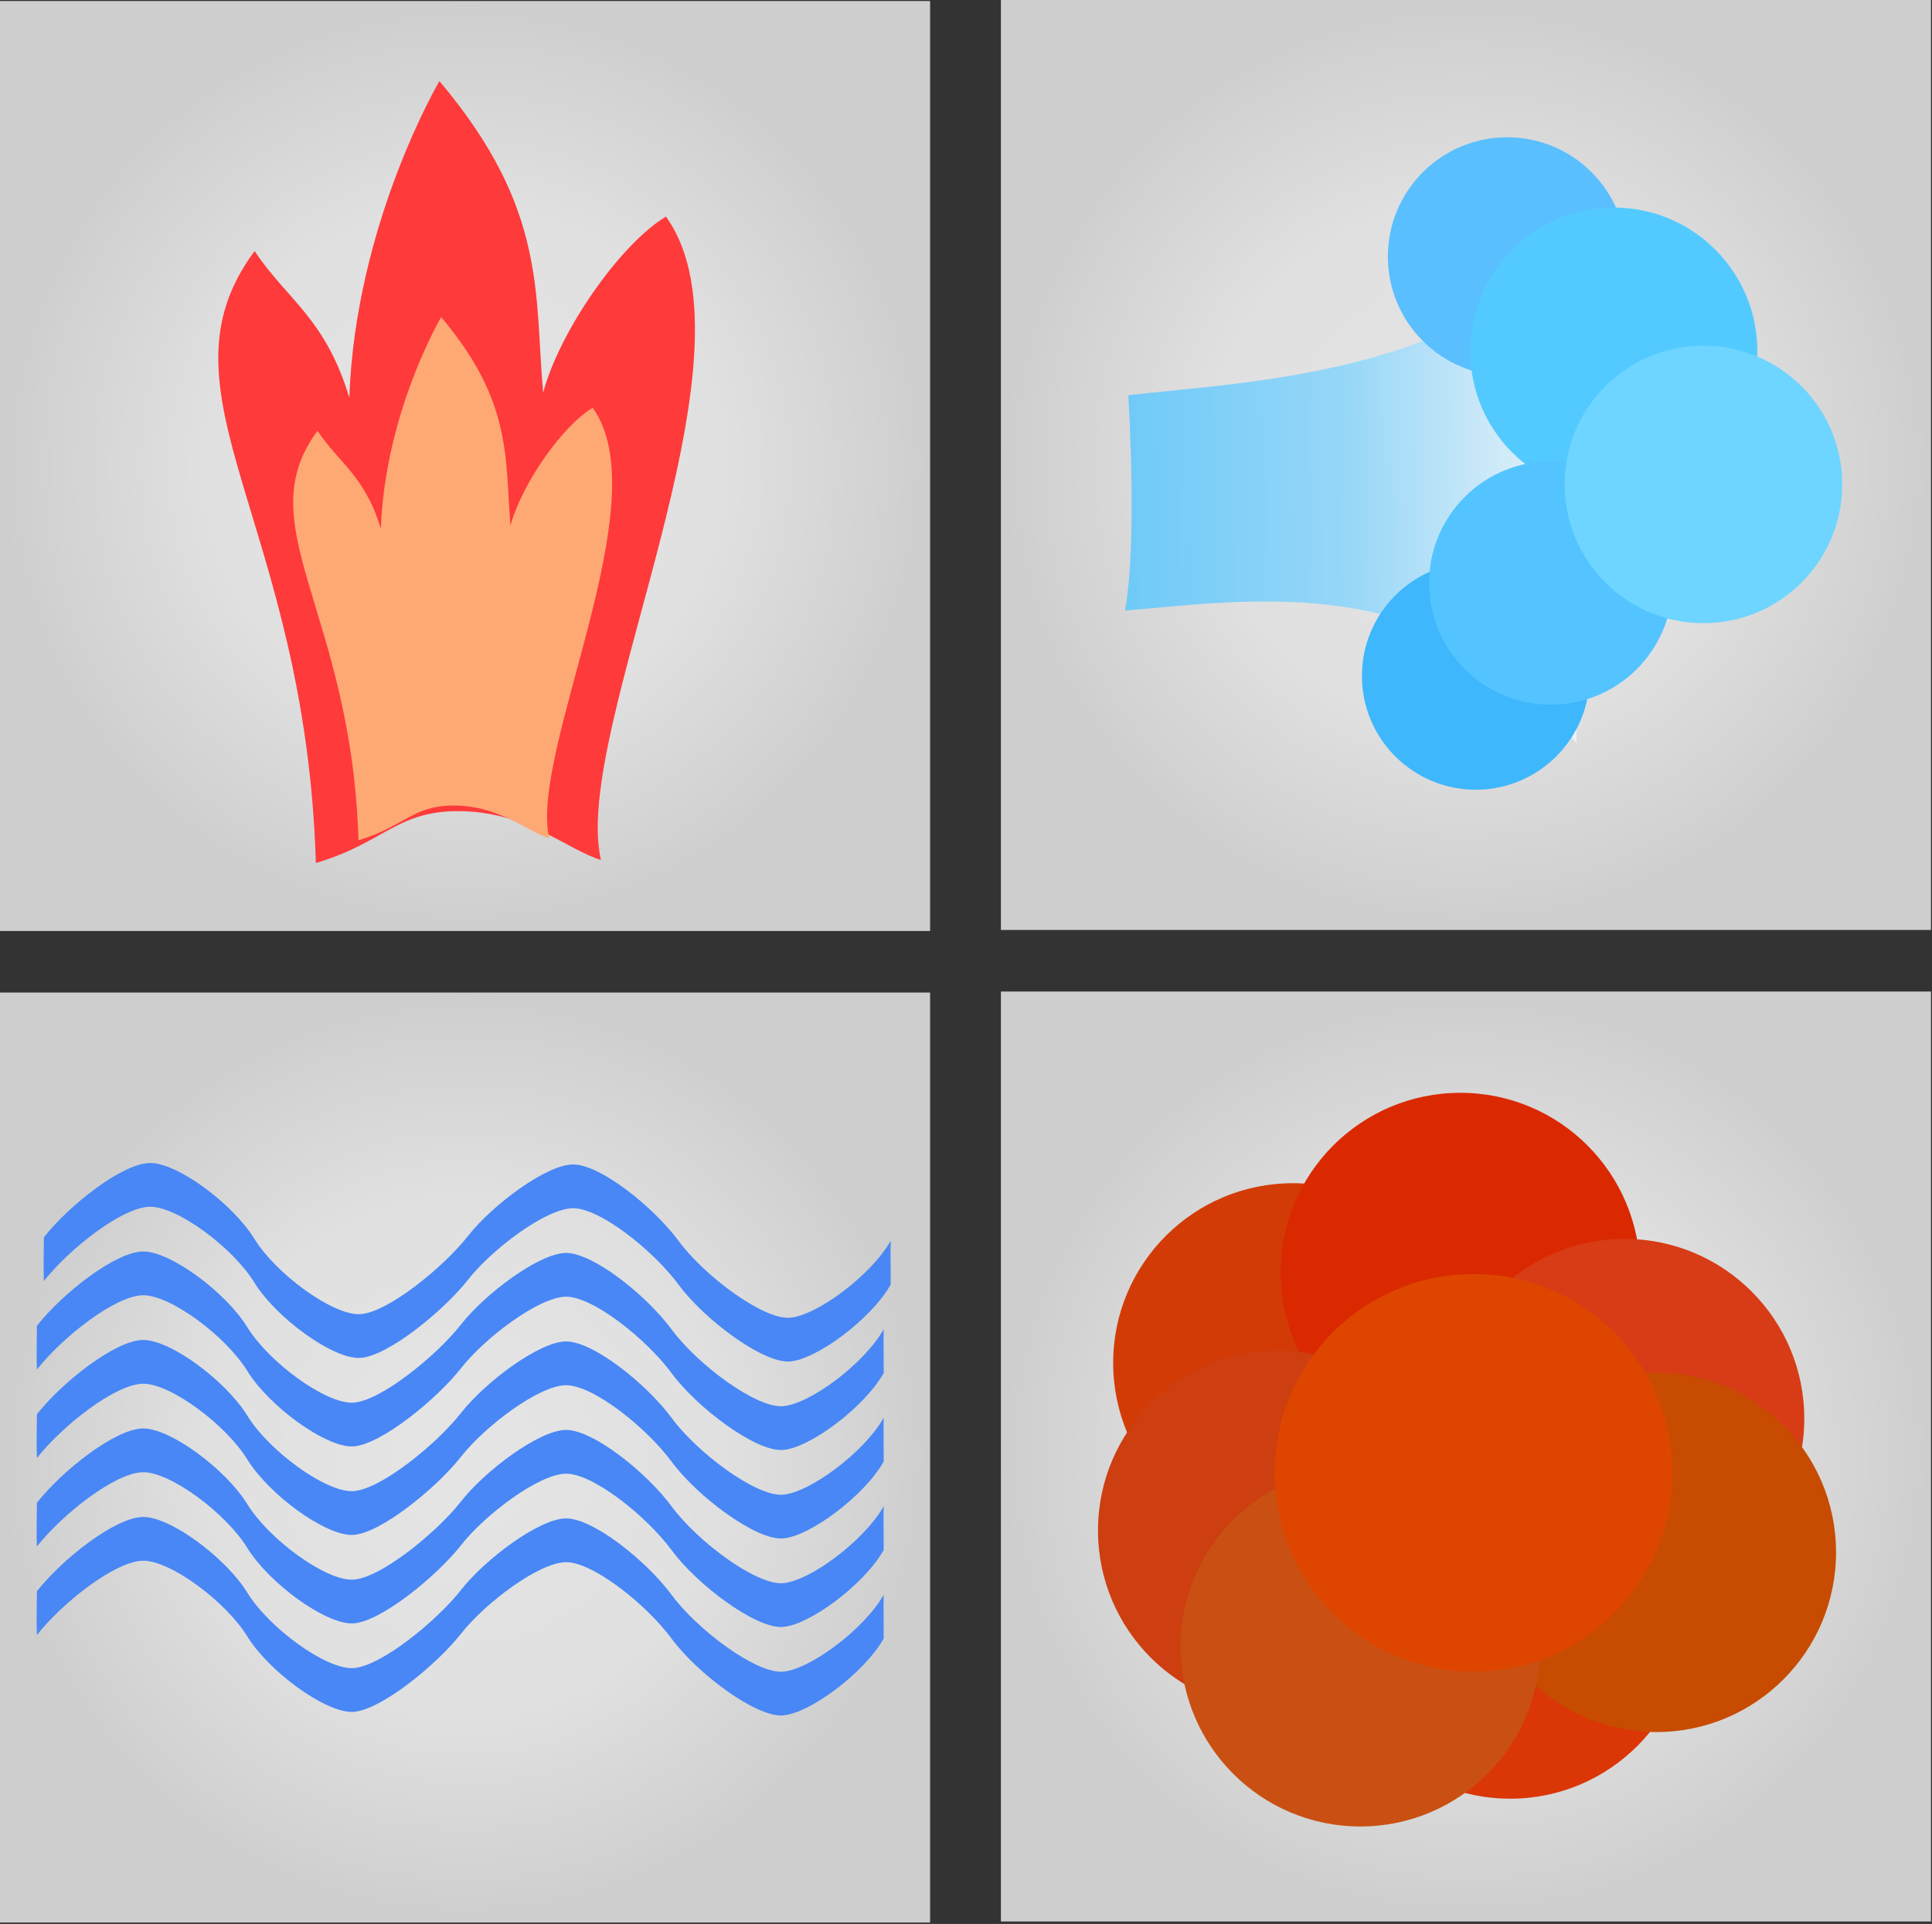 <?xml version="1.0" encoding="UTF-8" standalone="no"?>
<!DOCTYPE svg PUBLIC "-//W3C//DTD SVG 1.1//EN" "http://www.w3.org/Graphics/SVG/1.1/DTD/svg11.dtd">
<svg width="100%" height="100%" viewBox="0 0 1241 1236" version="1.1" xmlns="http://www.w3.org/2000/svg" xmlns:xlink="http://www.w3.org/1999/xlink" xml:space="preserve" xmlns:serif="http://www.serif.com/" style="fill-rule:evenodd;clip-rule:evenodd;stroke-linejoin:round;stroke-miterlimit:2;">
    <rect x="0" y="0" width="1241" height="1236" fill="#333333" stroke="none"/>
    <g transform="matrix(1,0,0,1,-601.876,-300.249)">
        <g id="background">
            <rect x="601.876" y="300.906" width="597.436" height="597.436" style="fill:url(#_Radial1);"/>
            <g transform="matrix(1,0,0,1,0,636.99)">
                <rect x="601.876" y="300.906" width="597.436" height="597.436" style="fill:url(#_Radial2);"/>
            </g>
            <g transform="matrix(1,0,0,1,642.915,-0.657)">
                <rect x="601.876" y="300.906" width="597.436" height="597.436" style="fill:url(#_Radial3);"/>
            </g>
            <g transform="matrix(1,0,0,1,642.915,636.333)">
                <rect x="601.876" y="300.906" width="597.436" height="597.436" style="fill:url(#_Radial4);"/>
            </g>
        </g>
        <g id="Fire">
            <g transform="matrix(1,0,0,1,212.304,-324.297)">
                <path d="M592.465,1178.99C585.864,958.508 485.452,876.911 553.113,785.833C573.8,816.954 598.51,828.835 613.951,879.986C617.915,767.99 671.829,676.643 671.829,676.643C741.328,758.941 732.759,813.382 738.45,876.81C748.792,837.857 787.265,781.963 817.312,763.673C881.967,853.278 756.232,1093.15 775.568,1177C754.896,1170.83 729.661,1147.42 688.551,1145.75C645.181,1143.98 637.88,1165.46 592.465,1178.99Z" style="fill:rgb(255,58,59);"/>
            </g>
            <g transform="matrix(0.669,0,0,0.669,435.784,51.314)">
                <path d="M592.465,1178.99C585.864,958.508 485.452,876.911 553.113,785.833C573.8,816.954 598.51,828.835 613.951,879.986C617.915,767.99 671.829,676.643 671.829,676.643C741.328,758.941 732.759,813.382 738.45,876.81C748.792,837.857 787.265,781.963 817.312,763.673C881.967,853.278 756.232,1093.15 775.568,1177C754.896,1170.83 729.661,1147.42 688.551,1145.75C645.181,1143.98 637.88,1165.46 592.465,1178.99Z" style="fill:rgb(254,169,116);"/>
            </g>
        </g>
        <g id="air" transform="matrix(1.145,0,0,1.145,-102.075,-594.18)">
            <path d="M1502.56,900.987C1452.61,990.958 1313.02,995.37 1247.76,1002.88C1250.17,1043.93 1250.95,1096.63 1245.92,1123.71C1316.5,1118.01 1422.91,1099.9 1499.16,1198.17" style="fill:url(#_Linear5);"/>
            <g transform="matrix(1,0,0,1,-412.595,-345.603)">
                <circle cx="1872.93" cy="1270.73" r="66.944" style="fill:rgb(90,191,255);"/>
            </g>
            <g transform="matrix(1.203,0,0,1.203,-732.992,-550.528)">
                <circle cx="1872.93" cy="1270.73" r="66.944" style="fill:rgb(83,202,255);"/>
            </g>
            <g transform="matrix(0.954,0,0,0.954,-344.072,-51.888)">
                <circle cx="1872.93" cy="1270.73" r="66.944" style="fill:rgb(62,183,252);"/>
            </g>
            <g transform="matrix(1.02,0,0,1.02,-425.601,-187.867)">
                <circle cx="1872.93" cy="1270.73" r="66.944" style="fill:rgb(83,196,255);"/>
            </g>
            <g transform="matrix(1.163,0,0,1.163,-607.799,-424.908)">
                <circle cx="1872.93" cy="1270.73" r="66.944" style="fill:rgb(109,213,255);"/>
            </g>
        </g>
        <g transform="matrix(0.454,0,0,0.663,356.607,102.692)">
            <g id="water">
                <g>
                    <path d="M1800.42,1542.68C1772.78,1576.23 1694.9,1615.79 1657.01,1617.24C1619.11,1618.68 1536.9,1576.64 1500.55,1542.98C1464.2,1509.31 1388.85,1468.47 1350.81,1468.71C1312.76,1468.94 1236.43,1508.28 1202.25,1538.13C1168.07,1567.99 1087.78,1613.01 1048.93,1613.79C1010.09,1614.57 930.415,1574.48 900.111,1540.72C869.806,1506.96 791.447,1467.09 752.577,1467.29C713.708,1467.5 639.006,1507.48 602.319,1539.31C601.518,1526.22 602.307,1512.92 602.319,1496.91C639.006,1465.08 713.708,1425.1 752.577,1424.89C791.447,1424.69 869.806,1464.56 900.111,1498.32C930.415,1532.08 1010.09,1572.17 1048.93,1571.39C1087.78,1570.61 1168.07,1525.59 1202.25,1495.73C1236.43,1465.87 1312.76,1426.54 1350.81,1426.3C1388.85,1426.07 1464.2,1466.91 1500.55,1500.57C1536.9,1534.24 1619.11,1576.28 1657.01,1574.84C1694.9,1573.39 1772.78,1533.83 1800.42,1500.28C1799.92,1513.93 1800.59,1528.41 1800.42,1542.68Z" style="fill:rgb(72,135,245);"/>
                    <g transform="matrix(1,0,0,1,-9.886,85.744)">
                        <path d="M1800.42,1542.68C1772.78,1576.23 1694.9,1615.79 1657.01,1617.24C1619.11,1618.68 1536.9,1576.64 1500.55,1542.98C1464.2,1509.31 1388.85,1468.47 1350.81,1468.71C1312.76,1468.94 1236.43,1508.28 1202.25,1538.13C1168.07,1567.99 1087.78,1613.01 1048.93,1613.79C1010.09,1614.57 930.415,1574.48 900.111,1540.72C869.806,1506.96 791.447,1467.09 752.577,1467.29C713.708,1467.5 639.006,1507.48 602.319,1539.31C601.518,1526.22 602.307,1512.92 602.319,1496.91C639.006,1465.08 713.708,1425.1 752.577,1424.89C791.447,1424.69 869.806,1464.56 900.111,1498.32C930.415,1532.08 1010.09,1572.17 1048.93,1571.39C1087.78,1570.61 1168.07,1525.59 1202.25,1495.73C1236.43,1465.87 1312.76,1426.54 1350.81,1426.3C1388.85,1426.07 1464.2,1466.91 1500.55,1500.57C1536.9,1534.24 1619.11,1576.28 1657.01,1574.84C1694.9,1573.39 1772.78,1533.83 1800.42,1500.28C1799.92,1513.93 1800.59,1528.41 1800.42,1542.68Z" style="fill:rgb(72,135,245);"/>
                    </g>
                    <g transform="matrix(1,0,0,1,-9.886,171.487)">
                        <path d="M1800.42,1542.68C1772.78,1576.23 1694.9,1615.79 1657.01,1617.24C1619.11,1618.68 1536.9,1576.64 1500.55,1542.98C1464.2,1509.31 1388.85,1468.47 1350.81,1468.71C1312.76,1468.94 1236.43,1508.28 1202.25,1538.13C1168.07,1567.99 1087.78,1613.01 1048.93,1613.79C1010.09,1614.57 930.415,1574.48 900.111,1540.72C869.806,1506.96 791.447,1467.09 752.577,1467.29C713.708,1467.5 639.006,1507.48 602.319,1539.31C601.518,1526.22 602.307,1512.92 602.319,1496.91C639.006,1465.08 713.708,1425.1 752.577,1424.89C791.447,1424.69 869.806,1464.56 900.111,1498.32C930.415,1532.08 1010.09,1572.17 1048.93,1571.39C1087.78,1570.61 1168.07,1525.59 1202.25,1495.73C1236.43,1465.87 1312.76,1426.54 1350.81,1426.3C1388.85,1426.07 1464.2,1466.91 1500.55,1500.57C1536.9,1534.24 1619.11,1576.28 1657.01,1574.84C1694.9,1573.39 1772.78,1533.83 1800.42,1500.28C1799.92,1513.93 1800.59,1528.41 1800.42,1542.68Z" style="fill:rgb(72,135,245);"/>
                    </g>
                    <g transform="matrix(1,0,0,1,-9.886,257.231)">
                        <path d="M1800.42,1542.68C1772.78,1576.23 1694.9,1615.79 1657.01,1617.24C1619.11,1618.68 1536.9,1576.64 1500.55,1542.98C1464.2,1509.31 1388.85,1468.47 1350.81,1468.71C1312.76,1468.94 1236.43,1508.28 1202.25,1538.13C1168.07,1567.99 1087.78,1613.01 1048.93,1613.79C1010.09,1614.57 930.415,1574.48 900.111,1540.72C869.806,1506.96 791.447,1467.09 752.577,1467.29C713.708,1467.5 639.006,1507.48 602.319,1539.31C601.518,1526.22 602.307,1512.92 602.319,1496.91C639.006,1465.08 713.708,1425.1 752.577,1424.89C791.447,1424.69 869.806,1464.56 900.111,1498.32C930.415,1532.08 1010.09,1572.17 1048.93,1571.39C1087.78,1570.61 1168.07,1525.59 1202.25,1495.73C1236.43,1465.87 1312.76,1426.54 1350.81,1426.3C1388.85,1426.07 1464.2,1466.91 1500.55,1500.57C1536.9,1534.24 1619.11,1576.28 1657.01,1574.84C1694.9,1573.39 1772.78,1533.83 1800.42,1500.28C1799.92,1513.93 1800.59,1528.41 1800.42,1542.68Z" style="fill:rgb(72,135,245);"/>
                    </g>
                    <g transform="matrix(1,0,0,1,-9.886,342.974)">
                        <path d="M1800.42,1542.68C1772.78,1576.23 1694.9,1615.79 1657.01,1617.24C1619.11,1618.68 1536.9,1576.64 1500.55,1542.98C1464.2,1509.31 1388.85,1468.47 1350.81,1468.71C1312.76,1468.94 1236.43,1508.28 1202.25,1538.13C1168.07,1567.99 1087.78,1613.01 1048.93,1613.79C1010.09,1614.57 930.415,1574.48 900.111,1540.72C869.806,1506.96 791.447,1467.09 752.577,1467.29C713.708,1467.5 639.006,1507.48 602.319,1539.31C601.518,1526.22 602.307,1512.92 602.319,1496.91C639.006,1465.08 713.708,1425.1 752.577,1424.89C791.447,1424.69 869.806,1464.56 900.111,1498.32C930.415,1532.08 1010.09,1572.17 1048.93,1571.39C1087.78,1570.61 1168.07,1525.59 1202.25,1495.73C1236.43,1465.87 1312.76,1426.54 1350.81,1426.3C1388.85,1426.07 1464.2,1466.91 1500.55,1500.57C1536.9,1534.24 1619.11,1576.28 1657.01,1574.84C1694.9,1573.39 1772.78,1533.83 1800.42,1500.28C1799.92,1513.93 1800.59,1528.41 1800.42,1542.68Z" style="fill:rgb(72,135,245);"/>
                    </g>
                </g>
            </g>
        </g>
        <g id="earth" transform="matrix(1.088,0,0,1.088,11.813,-568.813)">
            <circle cx="1305.66" cy="1603.54" r="106.123" style="fill:rgb(211,59,6);"/>
            <g transform="matrix(1,0,0,1,98.855,-53.376)">
                <circle cx="1305.66" cy="1603.54" r="106.123" style="fill:rgb(218,41,0);"/>
            </g>
            <g transform="matrix(1,0,0,1,195.783,32.876)">
                <circle cx="1305.66" cy="1603.54" r="106.123" style="fill:rgb(215,60,23);"/>
            </g>
            <g transform="matrix(1,0,0,1,-8.957,98.925)">
                <circle cx="1305.66" cy="1603.54" r="106.123" style="fill:rgb(205,62,16);"/>
            </g>
            <g transform="matrix(1,0,0,1,128.252,151.18)">
                <circle cx="1305.66" cy="1603.54" r="106.123" style="fill:rgb(218,54,6);"/>
            </g>
            <g transform="matrix(1,0,0,1,214.53,111.844)">
                <circle cx="1305.66" cy="1603.54" r="106.123" style="fill:rgb(199,75,0);"/>
            </g>
            <g transform="matrix(1,0,0,1,39.8,167.587)">
                <circle cx="1305.66" cy="1603.54" r="106.123" style="fill:rgb(201,80,18);"/>
            </g>
            <g transform="matrix(1.106,0,0,1.106,-31.815,-105.081)">
                <circle cx="1305.66" cy="1603.54" r="106.123" style="fill:rgb(222,70,0);"/>
            </g>
        </g>
    </g>
    <defs>
        <radialGradient id="_Radial1" cx="0" cy="0" r="1" gradientUnits="userSpaceOnUse" gradientTransform="matrix(298.718,0,0,298.718,900.594,599.624)"><stop offset="0" style="stop-color:rgb(229,229,229);stop-opacity:1"/><stop offset="0.56" style="stop-color:rgb(224,224,224);stop-opacity:1"/><stop offset="1" style="stop-color:rgb(206,206,206);stop-opacity:1"/></radialGradient>
        <radialGradient id="_Radial2" cx="0" cy="0" r="1" gradientUnits="userSpaceOnUse" gradientTransform="matrix(298.718,0,0,298.718,900.594,599.624)"><stop offset="0" style="stop-color:rgb(229,229,229);stop-opacity:1"/><stop offset="0.56" style="stop-color:rgb(224,224,224);stop-opacity:1"/><stop offset="1" style="stop-color:rgb(206,206,206);stop-opacity:1"/></radialGradient>
        <radialGradient id="_Radial3" cx="0" cy="0" r="1" gradientUnits="userSpaceOnUse" gradientTransform="matrix(298.718,0,0,298.718,900.594,599.624)"><stop offset="0" style="stop-color:rgb(229,229,229);stop-opacity:1"/><stop offset="0.56" style="stop-color:rgb(224,224,224);stop-opacity:1"/><stop offset="1" style="stop-color:rgb(206,206,206);stop-opacity:1"/></radialGradient>
        <radialGradient id="_Radial4" cx="0" cy="0" r="1" gradientUnits="userSpaceOnUse" gradientTransform="matrix(298.718,0,0,298.718,900.594,599.624)"><stop offset="0" style="stop-color:rgb(229,229,229);stop-opacity:1"/><stop offset="0.56" style="stop-color:rgb(224,224,224);stop-opacity:1"/><stop offset="1" style="stop-color:rgb(206,206,206);stop-opacity:1"/></radialGradient>
        <linearGradient id="_Linear5" x1="0" y1="0" x2="1" y2="0" gradientUnits="userSpaceOnUse" gradientTransform="matrix(268.853,-2.811,2.811,268.853,1249.95,1056.36)"><stop offset="0" style="stop-color:rgb(112,202,248);stop-opacity:1"/><stop offset="0.45" style="stop-color:rgb(151,215,248);stop-opacity:1"/><stop offset="1" style="stop-color:rgb(248,248,248);stop-opacity:1"/></linearGradient>
    </defs>
</svg>
